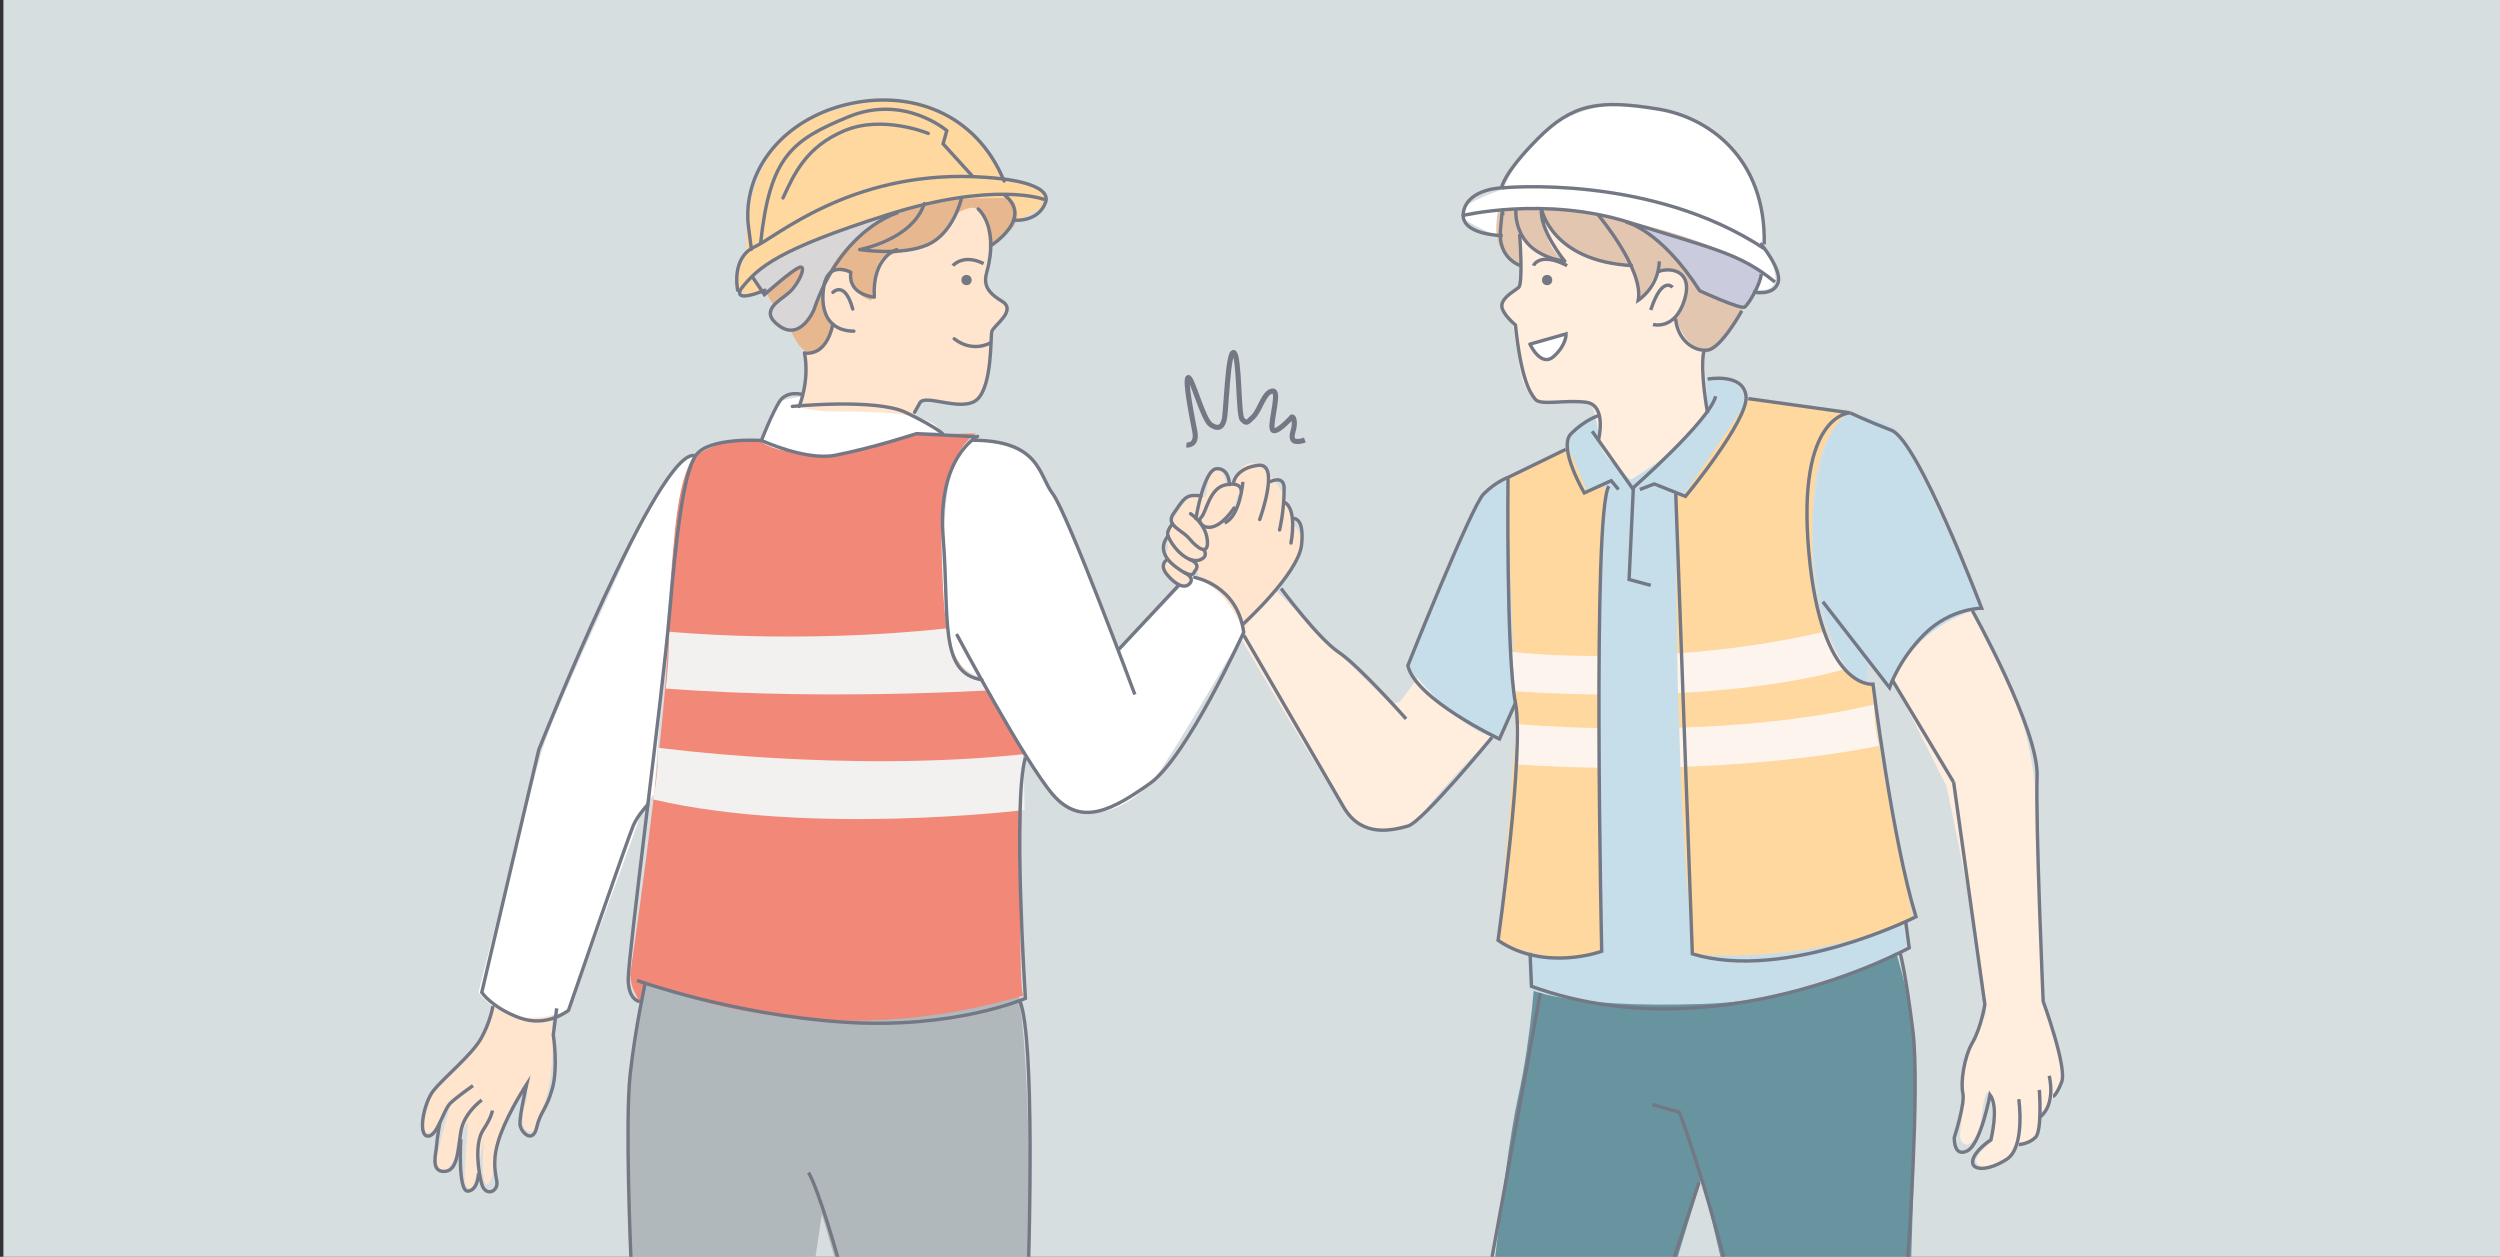<?xml version="1.0" encoding="UTF-8"?>
<svg xmlns="http://www.w3.org/2000/svg" viewBox="0 0 366 184">
  <rect x="0" y="0" width="366" height="184" fill="#333333" stroke="none"/>
  <defs>
    <style>
      .cls-1 {
        fill: #cacbdd;
      }

      .cls-2, .cls-3 {
        fill: #fff;
      }

      .cls-4, .cls-5 {
        fill: #ffedde;
      }

      .cls-6 {
        fill: #f18878;
      }

      .cls-3, .cls-7, .cls-8, .cls-9, .cls-10, .cls-11 {
        stroke: #737884;
      }

      .cls-3, .cls-7, .cls-8, .cls-11 {
        stroke-miterlimit: 10;
      }

      .cls-3, .cls-8, .cls-9, .cls-10, .cls-11 {
        stroke-width: .5px;
      }

      .cls-12 {
        fill: #e7b890;
      }

      .cls-12, .cls-13, .cls-14, .cls-5 {
        fill-rule: evenodd;
      }

      .cls-15 {
        fill: #6894a0;
      }

      .cls-13 {
        fill: #e3c6b0;
      }

      .cls-14, .cls-16 {
        fill: #ffe4ce;
      }

      .cls-17 {
        fill: #737884;
      }

      .cls-7 {
        stroke-width: .75px;
      }

      .cls-7, .cls-8, .cls-9, .cls-10, .cls-11 {
        fill: none;
      }

      .cls-18 {
        fill: #fdf5ed;
      }

      .cls-19 {
        fill: #d6dee0;
      }

      .cls-9, .cls-10 {
        stroke-linejoin: round;
      }

      .cls-10, .cls-11 {
        stroke-linecap: round;
      }

      .cls-20 {
        fill: #f2f1f0;
      }

      .cls-21 {
        fill: #d8d6d7;
      }

      .cls-22 {
        fill: #fed89f;
      }

      .cls-23 {
        fill: #c6dee9;
      }

      .cls-24 {
        fill: #b1b8bc;
      }
    </style>
  </defs>
  <g id="_Слой_1" data-name="Слой 1">
    <rect class="cls-19" x=".5" y="0" width="366" height="184"/>
    <g>
      <path class="cls-6" d="m92.62,141.72c-1.22,2.13,1.54,5.53,1.59,5.9l2.39-5.26s-2.76-2.76-3.99-.64Z"/>
      <path class="cls-15" d="m276.7,136.56c-15.1,6.87-33.77,8.33-51.94,5.38,0,0-.51,9.7-2.5,18.6-1.21,5.43-2.52,16.03-3.36,23.47h26.71c1.74-5.69,3.55-11.68,3.55-11.68l27.52-35.76Z"/>
      <path class="cls-15" d="m280.36,152.53c-.39-6.13-3.65-15.97-3.65-15.97l-34.88,25.61c2.44.41,3.87,0,5.09,3.27,1.49,3.97,3.51,12.25,4.96,18.56h27.93c.32-9.87.83-27.16.56-31.47Z"/>
      <g>
        <path class="cls-16" d="m64.24,168.09c-.19.99-.75,2.97.29,3.37,1.04.4,2.78-2.63,2.78-4.31,0-1.67,1.23-2.81,1.23-2.81,0,0-.51,6.42-.51,7.33s0,2.53.88,2.27c.87-.25,1.99-7.93,1.99-7.93,0,0-.67,7.12.34,7.36,1.01.24,1.97-7.26,2.33-8.2.36-.94,3.95-7.75,3.95-7.75l-10.76,1.2s-2.33,8.48-2.52,9.47Z"/>
        <path class="cls-16" d="m72.25,145.59c-.04,1.65-1.13,5.61-2.77,7.62-1.23,1.5-3.55,3.77-5.25,5.38-1.22,1.12-1.44,3.38-2.26,5.79-.43,1.33.4,2.05,1.81.96,1.04-.83,1.27-3.15,2.44-4.35,1.16-1.13,2.96-2.6,2.96-2.6l7.92.34s.37,1.47-.23,3.02c-.51,1.44-.61,3.72.63,3.94,1.24.22,1.17-1.19,2.36-4.62,1.19-3.42,1.29-10.44.76-13.22l-8.39-2.27Z"/>
      </g>
      <polygon class="cls-4" points="275.94 97.21 286.04 117.22 296.25 106.23 287.74 87.24 275.94 97.21"/>
      <path class="cls-4" d="m204.98,102.7l-1.33.44-18.76-18.6-5.05,5.78s14.73,25.38,17.47,28.63c2.73,3.26,7.99,4.1,11.1-.04,3.11-4.14,10.92-12.01,10.92-12.01l-9.29-10.92-5.06,6.71Z"/>
      <path class="cls-23" d="m245.23,72.37l1.08.4,4.12-5.65s7.44-7.84,3.88-10.68c-3.56-2.84-11.64-.03-18.97,3.31-7.33,3.34-5.91,5.06-5.91,5.06l-5.78,56.24.11,23.71s5.33,2.88,25.43,2.22c19.22-.63,30.04-8.6,30.04-8.6l-2.52-9.36-31.48-56.65Z"/>
      <path class="cls-23" d="m265.74,72.8c-1.49,11.78,2.66,25.95,7.6,27.27v-10.25l-2.47-29.37s-3.64.57-5.13,12.35Z"/>
      <path class="cls-23" d="m217.43,71.92c-1.13,1.45-11.32,25.52-11.32,25.52,0,0,6.82,9.42,13.41,10.75,0,0,1.57-2.29,2.33-5.71l-1.46-32.1s-1.84.09-2.96,1.54Z"/>
      <path class="cls-23" d="m277.2,62.63c-2.3-1.75-6.75-1.96-6.75-1.96l-3.21,27.14c3.47,4.59,8.97,12.64,8.97,12.64,3.31-5.86,7.8-9.88,13.9-11.4,0,0-10.61-24.66-12.9-26.41Z"/>
      <path class="cls-16" d="m173.89,73.06c-.96.84-3.5,4.51-2.85,7.03,0,0-1.04,2.63-.35,3.9.7,1.28,2.87,1.72,3.57,1.22.7-.5-.48-1.97-.48-1.97,0,0,1.12.09,1.22-.19.11-.28-.24-1.72-.24-1.72,0,0,1.04.62,1.41.18.37-.44.21-2.09.21-2.09,0,0,.15-2.29-1.31-3.51l4.31-2.8s-4.54-.9-5.5-.06Z"/>
      <path class="cls-16" d="m184.06,68.02c-2.32-1.31-3.79,3.12-3.79,3.12,0,0,8.29,10.95,9.13,7.33.84-3.61-3.01-9.14-5.34-10.45Z"/>
      <path class="cls-16" d="m181.86,71.01c-.14.64-.29,1.29-.47,1.85-.72,2.18-1.6,3.77-1.99,3.87-.83.26-.28-3.04-.02-4.32.26-1.28.02-3.54-1.26-3.8-1.28-.26-1.11,2.12-1.68,4.48-.66,2.64-1.65,4.84-1.76,7.14-.05,1.49.96,3.88,1.07,5.38.22,2.58-5.04,7.11-5.04,7.11l7.56,4.3s3.05-3.68,4.78-6.27c1.79-2.56,3.45-4.16,5.15-6.43,1.71-2.27,2.15-3.5,2.36-4.55.28-1.44-1.24-3.06-1.24-3.06l-7.45-5.69Z"/>
      <path class="cls-16" d="m179.99,70.93c-1.74-.33-4.02,4.19-4.18,4.86-.16.67.71,1.21,1.57,1.04,1.63-.32,3.28-2.45,3.28-2.45l.74-2.65s-.61-.64-1.41-.79Z"/>
      <path class="cls-22" d="m146.39,26.92l-2.46,7.02s9.79-2.98,9.52-4.89c-.26-1.91-7.06-2.13-7.06-2.13Z"/>
      <path class="cls-2" d="m213.99,31.11c-.26,1.91,9.52,4.89,9.52,4.89l-2.46-7.02s-6.8.21-7.06,2.13Z"/>
      <path class="cls-2" d="m110.29,67.57l6.86.4,1.99-10.21s-4.25.6-5.26,1.12c-1.01.52-3.51,8.21-3.59,8.69Z"/>
      <path class="cls-24" d="m148.98,144.05c-19.04,6.45-37.02,5.08-54.49-.25,0,0-2.94,9.82-2.46,23.59.19,5.44.29,11.39.34,16.61h27.02l.93-6.25,1.82,6.25h28.46c.44-30.9-1.75-39.43-1.62-39.95Z"/>
      <g>
        <path class="cls-13" d="m253.71,23.07c-3.3-3.46-9.84-4.43-15.7-4.06-2.33.15-4.21.75-6.16,1.2-3.15.68-12.39,9.99-12.39,9.99,0,0-.94,3.54.04,5.8.98,2.33,3.49,2.92,3.49,2.92,0,0,17.95,12.47,26.66,12.69,1.58,0,2.64-1.88,3.84-3.61,1.35-2.03,2.39-3.68,3.29-5.7.83-1.95.68-4.21.68-4.21l.38-3.83s-.14-1.66-.34-3.26l-3.79-7.93Z"/>
        <path class="cls-5" d="m247.1,49.88c-1.05-1.2-1.8-3.23-1.8-3.23,0,0,.75-.68,1.13-2.03.45-1.5.53-3.76-.6-4.58-.9-.68-3.3-.23-3.3-.23,0,0-1.58,3.38-2.4,3.68-.38.08-.15-1.28-.53-2.55-.38-1.2-.75-1.95-.75-1.95,0,0-3.98-.45-5.71-.98-1.43-.45-3.08-1.43-3.76-1.88-1.43-.98-3.53-4.21-3.53-4.21,0,0,.38,2.33,1.05,3.76.68,1.43,1.8,2.33,1.8,2.33l-3.15-1.05-3.08-2.7c-.45,2.1.3,3.91.07,6.99-.07,1.2-2.63,1.65-2.7,3,0,1.73,1.13,1.73,1.73,3.91.07.3.45,3,.83,5.18.3,1.88.53,3.3,2.03,4.88,1.43,1.43,7.81-.53,8.71,1.35.53,1.2.9,4.06,1.05,5.26.23,2.03,4.56,5.39,4.56,5.39,0,0,8.76-4.94,11.25-10.47l-.56-8.3s-1.28-.38-2.33-1.58Z"/>
      </g>
      <g>
        <path class="cls-12" d="m145.32,26.87c-.75-.9-.6-2.4-3.98-3.91-4.21-1.88-6.68-2.55-6.68-2.55,0,0-8.94-2.93-15.02,1.88-.45.38-1.05.38-1.88.45-1.2.15-2.33.15-3.91,2.03-2.63,3.15-3.91,5.86-4.43,8.19-.45,2.03,1.09,4.05,1.09,4.05l.49,1.89s0,1.35.75,3.08c.83,1.95,2.4,3.91,3.08,4.88,1.2,1.8,1.8,3.83,3.08,4.51l1.43.75,5.78-.6,18.39-14.51s1.89-.74,2.72-1.94c.53-.75,1.83-1.23,2.28-2.06.68-1.28.35-2.37.12-3.05-.38-1.13-2.55-2.18-3.3-3.08Z"/>
        <path class="cls-14" d="m144.49,42.04c-.23-3.08.53-5.63.15-7.74-.3-1.43-.16-5.33-4.14-3.31-1.65.9-1.27,2.87-3,4-2.48,1.58-7.05,2.16-7.35,2.39-.38.3-1.04-.19-1.65,1.61-.45,1.35-.77,5.15-1,5-3-1-3-4-3-4,0,0-2.1-.68-3,0-1.13.83-1.27,3.85-.82,5.35.38,1.35,1.28,2.1,1.28,2.1,0,0-.56,2.35-1.46,3.55-.9,1.2-2.52.36-2.52.36,0,0,0,3.76-.75,8.41-.98,6.38-3.53,13.59-3.53,13.59h19.75s-.83-5.71-.6-7.74c.15-1.2,1.13-5.43,1.65-6.63.9-1.88,6.69,1.44,8.11.02,1.5-1.58,1.73-3.08,2.03-4.88.38-2.18.83-4.88.83-5.18.6-2.18,1.73-2.18,1.73-3.91-.08-1.35-2.63-1.8-2.7-3Z"/>
      </g>
      <path class="cls-2" d="m139.45,67.84c-1.28,4.63-3.22,26.03,1.53,29.89,4.74,3.86,8.15.78,8.15.78l-4.79-33.87s-3.61-1.43-4.88,3.2Z"/>
      <path class="cls-6" d="m149.84,110.11l-6.13-10.6c-5.29-1.92-5.49-7.81-5.87-18.88-.5-14.33,5.06-17.18,5.06-17.18,0,0-8.56.18-9.97.22-4.23,1.99-10.95,2.36-14.86,2.52-3.1.13-5.63-.64-7.12-1.83-3.36-.36-6.79.84-9.14,2.36-3.56,2.31-3.71,23.17-4.15,30.13-1,16.02-5.42,45.94-5.42,45.94,0,0,24.43,12.73,57.56,2.97-.69-1.27-.46-22.01.03-35.65Z"/>
      <path class="cls-6" d="m149.98,145.71c-.06.02-.11.03-.17.05.05.09.11.08.17-.05Z"/>
      <path class="cls-20" d="m138.63,91.99c-21.94,2.39-40.77.48-40.77.48.24,3.37-.4,8.34-.4,8.34,25.6,1.92,51.74,0,51.74,0l-5.18-1.46c-5.41-1.13-5.39-7.37-5.39-7.37Z"/>
      <path class="cls-20" d="m96.33,109.46c.12,3.38-.7,7.58-.7,7.58,23.08,5.39,54.38,1.54,54.38,1.54l-.2-8.16c-26.1,2.76-53.48-.96-53.48-.96Z"/>
      <path class="cls-2" d="m93.42,77.57c-2.99,6.94-12.27,26.36-14.08,32.33-1.81,5.97-9.28,35.34-9.28,35.34,0,0,3.76,6.21,13.18,2.67,0,0,8.99-23.75,10.93-29.84l1.61-1.79s2-28.73,3.02-38.65c1.03-9.93,3.02-10.9,3.02-10.9,0,0-3.72,0-8.4,10.84Z"/>
      <path class="cls-2" d="m121.61,60.24c-3.83-.05-6.78-1.36-6.78-1.36l-2.6,5.93s2.87,1.91,8.82,1.91c3.65,0,8.21-2.07,11.88-3.05,2.31-.61,4.83-.3,4.83-.3-1.08-3.45-12.32-3.08-16.15-3.13Z"/>
      <path class="cls-2" d="m163.75,95.44l2.39,6.23c-.76-2-1.56-4.1-2.39-6.23Z"/>
      <path class="cls-2" d="m174.13,84.54l-10.39,10.89h0c.82,2.14,1.62,4.24,2.39,6.24l-2.39-6.23c-4.88-12.63-10.54-26.46-13.33-28.55-3.26-2.44-8.26-2.44-8.26-2.44l-1.58,28.71s4.47,10.04,11.77,20.76c6.45,9.47,14.27,3.17,16.9-.27,2.63-3.44,12.84-21.09,12.84-21.09,0,0-2.45-7.2-7.95-8.03Z"/>
      <g>
        <path class="cls-21" d="m109.5,40s1.51,1.85,2,3c.27.63,4.41-4.47,6-4,1.28.38-5.16,6.77-5,7,5,7,8-4,8-4,0,0,1.46-7.44,12.12-11.16l-13.12,4.16-10,5Z"/>
        <path class="cls-22" d="m152.1,27.8c-2.61-1.31-5.18-1.83-5.18-1.83-11.87-.17-30,4.42-37.62,11.12-1.03,1.7-1.51,4.18-1.19,4.94.7,1.63,3.4.97,3.4.97l-1.53-2.86c8.89-5.69,19.35-8.94,30.56-11.02,0,0,11.23-.43,12.26.15.62.35-.47,1.16-1.01,1.51.07-.04.16-.09.27-.15,1.87-1.04,1.26-2.22.05-2.83Z"/>
        <path class="cls-22" d="m151.78,30.78c-.42.24-.3.19,0,0h0Z"/>
        <path class="cls-22" d="m134.57,15.02c-3.78-.95-9.27-.01-14.35,1.77-12.12,4.26-10.91,20.05-10.91,20.05l37.61-10.87s-4.02-8.87-12.35-10.95Z"/>
      </g>
      <g>
        <path class="cls-1" d="m234.66,31.68c9.84,1.32,14.18,10.89,14.18,10.89,0,0,6.19,3.12,7.03,2.2.84-.92,1.99-5.24,1.99-5.24l-10.07-4.29-13.13-3.55Z"/>
        <path class="cls-2" d="m215.54,32.84c.31.17.44.22,0,0h0Z"/>
        <path class="cls-2" d="m220.09,27.73s-2.53.68-5.05,2.15c-1.17.69-1.71,1.9.23,2.82.11.05.2.1.28.13-.56-.31-1.71-1.05-1.11-1.44.99-.64,12.22-.93,12.22-.93,11.32,1.36,21.96,3.94,31.2,9.05l-.71,2.83s2.1.61,2.7-1.06c.28-.78-.37-3.22-1.5-4.85-8.04-6.2-26.42-9.63-38.25-8.7Z"/>
        <path class="cls-2" d="m242.49,15.91c-16.88-3.59-22.4,11.82-22.4,11.82l38.22,8.46s1.15-16.66-15.82-20.28Z"/>
      </g>
      <path class="cls-16" d="m173.2,76.13l-1.65,8.41s1.12,1.05,2.23,1.16c1.12.11.7-2.07.7-2.07,1.13-.26.1-1.44,1.11-1.65,1.01-.21.59-2.07.59-2.07,0,0,.57-.32.52-1.28-.05-.96-1.63-2.71-1.63-2.71l-1.88.21Z"/>
      <path class="cls-22" d="m274.39,103.14c-.1-1.15-.16-2.13-.14-2.86,0,0-2.21.39-4-2.39-4.3-6.68-5.39-12.45-4.87-23.58.57-12.11,5.49-13.86,5.49-13.86-5.86-1.32-14.9-1.96-14.9-1.96l-9.66,14.28-.98-.02c0,.42.07,13.42.22,22.9.03,2.19.07,4.19.11,5.81.04,1.46.08,2.61.12,3.29.03.43.05,1.04.08,1.79.05,1.46.11,3.46.17,5.74.23,9.38,1.73,27.37,1.73,27.37,0,0,16.86,2,32.28-5.34,0,0-3.59-15.97-4.91-25.15-.32-2.25-.58-4.33-.74-6.03Z"/>
      <path class="cls-22" d="m234.35,85.3c.62-7.58.72-14.14.72-14.14l-2.71.8-2.68-6.3s-8.41,3.63-8.91,4.24c-.35.42.39,14.89.83,25.58.09,2.11.16,4.07.22,5.75.06,1.92.09,3.47.07,4.43,0,.1,0,.21,0,.32-.02.51-.04,1.12-.08,1.81-.46,8.08-2.48,29.88-2.48,29.88,0,0,8.03,4.29,15.17,1.6,0,0-.17-14.66-.26-26.87-.02-1.93-.03-3.88-.04-5.8,0-1.67-.02-3.31-.02-4.91,0-1.97,0-3.87,0-5.64,0-5.17.06-9.21.19-10.75Z"/>
      <path class="cls-18" d="m234.16,96.04c-6.75,0-11.41-.45-12.56-.57-.18-.02-.28-.03-.28-.03l.49,5.77h0c4.42.29,8.53.43,12.35.47,0-1.97,0-3.87,0-5.64Z"/>
      <path class="cls-18" d="m245.55,95.65c.03,2.19.07,4.19.11,5.81,16.32-.83,24.59-3.57,24.59-3.57-1.42-2.12-3.02-5.44-3.02-5.44-7.63,1.79-15.08,2.74-21.69,3.2Z"/>
      <path class="cls-18" d="m221.88,105.98c-.05,0-.08,0-.08,0v5.93c4.35.28,8.5.44,12.43.49-.02-1.93-.03-3.88-.04-5.8-6.9-.14-11.63-.56-12.3-.62Z"/>
      <path class="cls-18" d="m274.39,103.14c-9.43,2.21-19.64,3.11-28.54,3.4.05,1.46.11,3.46.17,5.74,18.11-.62,29.11-3.11,29.11-3.11-.77-2.14-.74-6.03-.74-6.03Z"/>
      <g>
        <path class="cls-4" d="m294.39,153.68l-2.71,8.8.11,4.56s-3.4,2.4-2.23,3.45c1.17,1.05,4.21-.25,4.76-1.27.55-1.03,1.29-1.94,1.29-1.94,0,0,2.23-.27,2.51-1.21.27-.93.46-3.3.46-3.3,0,0,1.49,0,1.92-1.92.43-1.91-1.16-9.89-1.16-9.89l-4.94,2.71Z"/>
        <path class="cls-4" d="m299.14,144.52s-.56-20.94-1.06-27.68c-.5-6.74-2.01-11.66-3.19-14.5-1.18-2.83-6.14-12.92-6.14-12.92l-4,24.69c.66,2.92,6.81,32.44,5.91,34.46-.88,1.85-3.03,6.06-3.35,8.17-.07.87.08,2.82,0,5.61-.08,2.8-.95,4.65.39,5.17.9.37,2.12-1.6,2.33-3.37.13-1.35.5-4.41,1.03-4.21.37.18.53,1.27.68,3.83.04.98.1,2.65-.04,3.55l8.94-7.04c1.89-1.6,1.18-3.81.54-7.73-.65-3.54-1.83-4.34-2.07-8.02Z"/>
      </g>
    </g>
    <path class="cls-8" d="m224.5,38.89s.87-2.1,4.93,0"/>
    <path class="cls-8" d="m139.5,38.89s1.5-1.8,4.5-.3"/>
    <path class="cls-7" d="m173.69,65.15s1.65.19,1.23-1.98-1.51-7.62-.97-7.89,2.12,6.12,3.33,6.92,1.76.22,1.99-.99.5-9.99,1.36-9.6.62,9.22,1.24,9.81.62.58,1.62-.42,1.5-3.5,2.75-3.75-.25,4.25,0,5.5,2.9-1.71,2.9-1.71c0,0,.35-.04.35.96s-.5,1.57-.25,2.28,1.79.14,1.79.14"/>
  </g>
  <g id="_Слой_2" data-name="Слой 2">
    <path class="cls-8" d="m259.85,41.29c-5.15-4.21-8.85-4.79-21.29-8.72s-24.56-.99-24.56-.99"/>
    <path class="cls-8" d="m258.34,36.44c-16.66-11.06-38.34-8.94-38.34-8.94"/>
    <path class="cls-8" d="m220,34.5s-6.47-.07-5.74-3.54,5.92-3.48,5.92-3.48"/>
    <path class="cls-8" d="m256.62,42.75s2.96.64,3.67-1.3-2.58-5.85-2.58-5.85"/>
    <path class="cls-8" d="m222.65,38.9s-3.33-.95-2.99-5.17.34-2.22.34-2.22"/>
    <path class="cls-9" d="m221.94,30.58s-.78,6.4,7.14,7.66c0,0-3.74-4.58-3.41-7.66,0,0,1.43,7.71,13.38,8.31"/>
    <path class="cls-8" d="m234,31.5s6.68,7.92,5.84,12.46c0,0,2.99-1.94,3.08-5.7"/>
    <path class="cls-8" d="m242,47.5s3.18.92,4.59-3.54-2.17-4.89-3.88-4.17"/>
    <path class="cls-8" d="m238,32.5s5,1,10.84,10.07c0,0,6.07,2.81,6.61,2.37s2.26-3.24,2.4-4.84"/>
    <path class="cls-8" d="m255,45.5s-3.01,5.5-5.01,5.75-4.39-1.45-4.69-4.6"/>
    <path class="cls-8" d="m258.28,35.79c.28-12.71-8.22-18.59-15.36-19.79-8.91-1.5-12.76-.78-17.84,4.36s-5.24,7.12-5.24,7.12"/>
    <path class="cls-8" d="m250,60.5s-1.14-6.08-.57-9.04"/>
    <path class="cls-8" d="m234,64.5s1.35-5.22-1.82-5.61-6.65.52-7.41-.43-2.06-2.8-2.91-10.88c0,0-2.12-1.75-1.99-2.92s1.78-2,2.46-2.58.14-7.82.14-7.82"/>
    <path class="cls-3" d="m224,50.38l5.28-1.5s.07,1.61-1.81,3.3-3.48-1.79-3.48-1.79Z"/>
    <path class="cls-8" d="m233.09,63.13l5.91,8.37s11.33-9.98,12.17-13.49"/>
    <path class="cls-8" d="m250,55.5s5.25-.98,5.62,2.51-8.87,14.66-8.87,14.66l-4.56-1.82-2.12.81"/>
    <path class="cls-8" d="m236.95,71.66l-1.07-1.29-3.94,1.79s-3.93-6.67-1.93-8.67,3.96-2.63,3.96-2.63"/>
    <path class="cls-8" d="m244.86,42.06s-1.52-1.79-3.19,3.32"/>
    <path class="cls-8" d="m229.22,65.79l-8.45,4.11s-.27,26.11,1.09,33.01-2.54,34.76-2.54,34.76c6.83,4.67,15.17,1.6,15.17,1.6,0,0-1.41-64.43,1.05-68.1"/>
    <path class="cls-8" d="m255.95,58.36l14.92,2.08s-7.87.06-6.06,20.37,9.4,19.36,9.4,19.36c0,0,2.8,22.75,6.29,34.04,0,0-18.98,9.58-32.74,5.44l-2.43-67.37"/>
    <path class="cls-8" d="m266.86,88.09l9.76,12.58s1.39-4.17,5.2-7.91,8.29-3.72,8.29-3.72c0,0-9.28-24.53-13.19-26.04s-6.04-2.56-6.04-2.56"/>
    <polyline class="cls-8" points="241.67 85.69 238.5 84.84 239.13 71.22"/>
    <path class="cls-8" d="m221.86,102.91l-2.34,5.28s-12.3-5.81-13.41-10.75c0,0,9.28-23.29,11.08-25.11s3.57-2.43,3.57-2.43"/>
    <circle class="cls-17" cx="226.5" cy="41" r=".75"/>
    <circle class="cls-17" cx="141.5" cy="41" r=".75"/>
    <path class="cls-8" d="m224,139.5l.21,4.9c27.21,9.9,55.3-5.64,55.3-5.64l-.52-3.85"/>
    <path class="cls-8" d="m279.31,184s1.78-24.56.74-33.03-1.85-11.38-1.85-11.38"/>
    <line class="cls-8" x1="218.44" y1="184" x2="225.5" y2="145.37"/>
    <path class="cls-8" d="m252.35,184s-3.64-13.82-6.5-21.16l-3.95-1.14"/>
    <line class="cls-8" x1="245.13" y1="184" x2="248.73" y2="173.12"/>
    <line class="cls-8" x1="286" y1="114.5" x2="277" y2="99.5"/>
    <path class="cls-8" d="m288.76,89.42s9.71,17.36,9.47,24.22.89,32.95.89,32.95c0,0,3.54,9.69,2.71,11.8s-1.27,2.11-1.27,2.11"/>
    <path class="cls-8" d="m300,157.5s1.11,4.22-1.44,6.11"/>
    <path class="cls-8" d="m298.56,159.56s.44,5.94-.56,6.94-2.45,1.07-2.45,1.07"/>
    <path class="cls-8" d="m295.55,160.92s1,7.02-1.77,8.8-5.18,1.69-4.98.23,2.67-3.09,2.67-3.09c0,0,1.21-4.81-.13-6.59,0,0-1.34,7.22-3.34,8.22s-1.9-1.94-1.9-1.94c0,0,1.61-4.97,1.26-6.51s.17-5.29,1.41-7.41,1.81-5.56,1.81-5.56l-4.57-32.57"/>
    <path class="cls-8" d="m205.85,105.24s-6.85-7.74-9.85-9.74-8.45-9.34-8.45-9.34"/>
    <path class="cls-8" d="m218.44,107.94s-10.22,12.44-12.33,13-6.71,1.86-9.41-2.79-14.6-25.15-14.6-25.15"/>
    <path class="cls-10" d="m174.92,84.54s6.23,1.1,7.16,8.03c0,0-8.33,18.3-13.71,22.11s-10.08,6.48-14.23,1.65-14.01-23.33-14.01-23.33"/>
    <line class="cls-8" x1="172.54" y1="85.7" x2="163.75" y2="95.11"/>
    <path class="cls-8" d="m166.14,101.67s-9.85-26.52-11.99-29.34-1.84-7.92-11.99-7.88"/>
    <path class="cls-8" d="m93.27,143.54s13.73,4.96,30.06,6.09,26.79-3.47,26.79-3.47c0,0-1.88-28.83,0-35.25"/>
    <path class="cls-10" d="m143.12,63.88s-5.97,3.02-5.04,14.82-.65,19.82,5.64,20.81"/>
    <path class="cls-8" d="m117.51,57.77s-2.29-.7-3.4,1.02-2.64,5.7-2.64,5.7c0,0-7.84-.54-9.65,2.24s-2.82,11.78-3.82,23.28-6.05,50.17-6.03,53.33,1.69,3.28,1.69,3.28"/>
    <path class="cls-8" d="m142.9,63.93l-8.75-.44s-6.14,2.03-11.87,3.16c-4.28.85-10.81-2.17-10.81-2.17"/>
    <path class="cls-10" d="m116,59.5s12.24-1.22,16.62.89,5.38,3.11,5.38,3.11"/>
    <path class="cls-10" d="m117,59.5s1.56-3.68.78-7.84c0,0,3.09.79,4.15-4.18"/>
    <path class="cls-10" d="m143.21,30.59s3.1,2.55,1.27,9.18c-.48,1.72-.16,2.91,2.18,4.31s-1.29,3.59-1.47,4.5.05,7.77-2.07,9.84-7.82-.89-8.47.59l-.75,1.35"/>
    <path class="cls-10" d="m131.28,36.54s-3.61,1.04-3.28,6.96c0,0-3.89-.28-3.44-3.64,0,0-3.45-1.91-4,2.36-.33,2.54.24,4.26,1.38,5.25.78.68,1.84,1.01,3.06,1.01"/>
    <path class="cls-10" d="m152.77,29.17s-7.19-2.71-22.98,2.31-18.8,7.61-21.3,10.81c0,0-1.5,2.2,3.5.2"/>
    <path class="cls-10" d="m145.05,35.97s6.39-4,1.95-7.47"/>
    <path class="cls-10" d="m140.71,29.21s-1.16,4.97-4.93,6.63-9.92.7-9.92.7c0,0,7.75-1.43,9.45-6.73"/>
    <path class="cls-8" d="m131.51,31.12s-8.22,2.16-12.37,14.27c0,0-1.92,4.56-5.03,2.34s0-3.64,1.44-4.93,2.59-4.04,1.52-3.67-5.16,4.01-5.16,4.01l-1.74-2.58"/>
    <path class="cls-10" d="m147,26.5c-4.14-10.06-13.85-13.47-23.2-11.17-8.8,2.17-14.8,9.11-14.3,17.14,0,0,.28,2.46.5,4.03"/>
    <path class="cls-10" d="m108,42.5s-1.03-4.75,2.49-6.37c3.28-1.52,13.9-10.89,31.95-10.27,1.31.05,2.66.14,4.05.3,0,0,7.63.67,6.57,3.5s-4.36,2.58-4.36,2.58"/>
    <path class="cls-8" d="m111.35,35.66c1.35-12.84,4.65-15.16,12.84-18.55s14.42,2.02,14.42,2.02l-.54,1.93,4.36,4.8"/>
    <path class="cls-11" d="m135.89,19.53s-6.67-2.76-12.28-.39-7.34,6.31-8.98,9.84"/>
    <path class="cls-10" d="m121.94,42.8s1.73-1.83,2.9,2.44"/>
    <path class="cls-10" d="m144.9,50.24s-2.51,1.45-5.2-.64"/>
    <path class="cls-8" d="m150.6,184s.97-32.51-1.32-37.51"/>
    <path class="cls-8" d="m118.37,171.65c1.63,2.85,4.44,13.01,4.44,13.01"/>
    <path class="cls-8" d="m92.36,184s-.86-19.79-.11-26.65,2.24-13.55,2.24-13.55"/>
    <path class="cls-8" d="m94.96,117.71s-1.49,1.43-2.23,3.11-9.5,27.09-9.5,27.09c0,0-3.14,2.59-7.19,1.09s-5.51-3.71-5.51-3.71l8.35-35.53s17.75-44.81,22.93-43.03"/>
    <path class="cls-8" d="m81.5,147.62l-.5,3.88s.74,4.66-.13,7.83-1.75,3.35-2.31,5.76-2.31.7-2.43-.45.98-5.92.98-5.92c0,0-2.5,3.81-3.8,7.29s-.86,5.34-.58,6.91-1.66,2.33-2.19.45-1.09-5.99.19-7.93,1.36-2.86,1.36-2.86"/>
    <path class="cls-8" d="m72.17,147.28s-.41,2.44-1.79,4.83-5.47,5.72-6.92,7.55-2.3,6.49-.88,6.66c1.02.12,1.77-1.9,2.5-3.43.29-.6.57-1.12.87-1.4,1.06-1,3.29-2.55,3.29-2.55"/>
    <path class="cls-8" d="m70.53,161.05s-2.62,1.85-3.07,4.65-.46,5.8-2.46,5.8-1.16-2.62-1.08-3.81.47-3.31.47-3.31"/>
    <path class="cls-8" d="m70.06,171.77s-.06,2.5-1.56,2.61-1.04-7.61-1.04-7.61"/>
    <path class="cls-8" d="m181.88,91.47s8.21-7.44,8.67-11.71-1.33-3.84-1.33-3.84"/>
    <path class="cls-10" d="m189,79.5s1-5-1-6"/>
    <path class="cls-10" d="m187.33,77.58s.67-2.7.67-6.08c0-2-2-1-2-1"/>
    <path class="cls-11" d="m184.42,76.05s3.04-8.31-.19-7.93-3.61,2.42-3.61,2.42"/>
    <path class="cls-8" d="m181.96,70.55s-.4,5.05-2.68,6"/>
    <path class="cls-10" d="m175.08,75.92s1.15-7.19,3.03-7.3,1.88,2.32,1.88,2.32"/>
    <path class="cls-10" d="m181.71,71.83s.07-1.35-2.32-.84-2.77,4.08-3.58,4.8,1.53,3.45,4.86-1.42"/>
    <path class="cls-10" d="m174.3,75.21s2.2,1.41,2.45,3.85-1.49,1.19-2.62-.19c-.74-.89-2.02-1.45-2.49-2.2-.25-.4-.27-.86.15-1.46,1.21-1.71,1.63-2.63,2.92-2.67s1.08.17,1.08.17"/>
    <path class="cls-10" d="m176.27,80.55s.73.95-.67,1.44c-.25.08-.55.09-.88.04-1.55-.24-3.16-2.16-3.71-3.53-.18-.45,0-1,.64-1.83"/>
    <path class="cls-10" d="m174.18,81.92s1.82.58.68,1.76c0,0-.08,1.42-2.97-.88s-.89-4.31-.89-4.31"/>
    <path class="cls-10" d="m170.7,82.06s-.98.69.16,2.06,2.51,2.22,3.32,1.3-.82-1.61-.82-1.61"/>
  </g>
</svg>